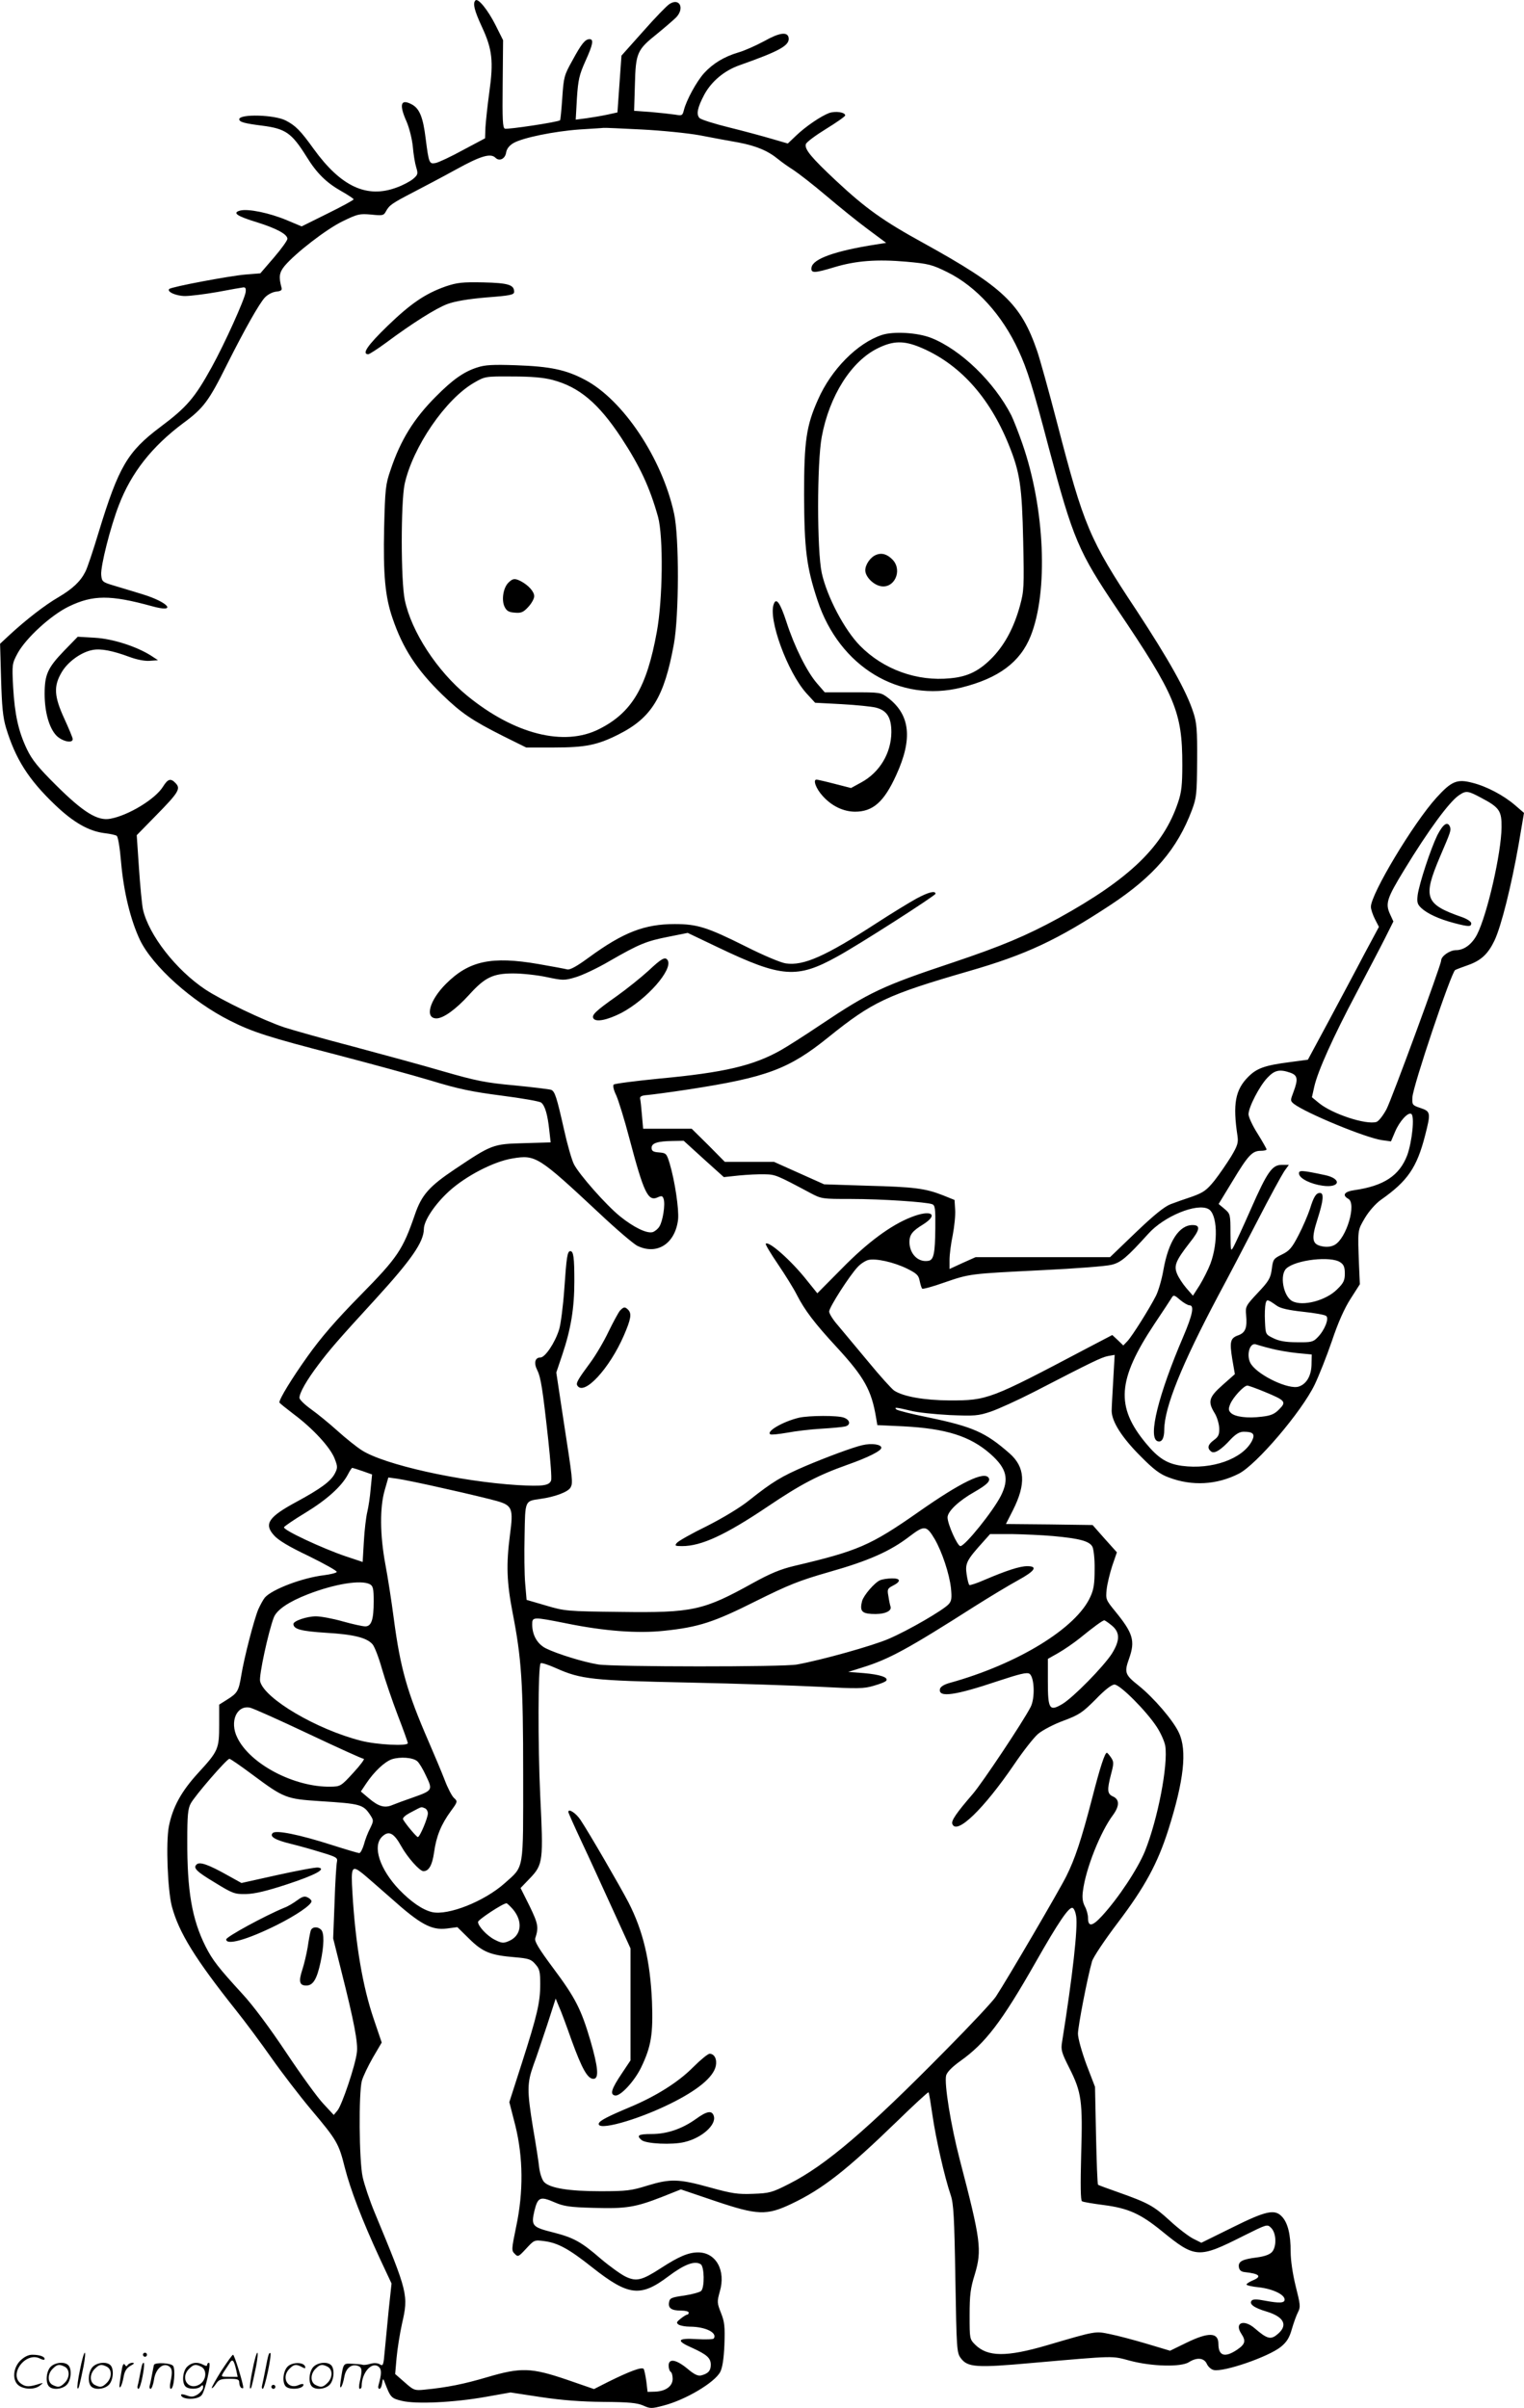 <svg version="1.0" xmlns="http://www.w3.org/2000/svg"
  viewBox="0 0 759.538 1200.073"
 preserveAspectRatio="xMidYMid meet">
<g transform="translate(-0.758,1200.53) scale(0.1,-0.1)"
fill="#000000" stroke="none">
<path d="M2377 12003 c-14 -14 -6 -49 33 -133 51 -110 58 -170 36 -326 -9 -65
-17 -143 -19 -173 l-2 -55 -109 -58 c-60 -33 -122 -62 -137 -65 -32 -6 -34 -3
-50 122 -13 107 -31 151 -71 171 -54 28 -62 -2 -24 -87 13 -30 27 -85 31 -124
3 -38 11 -85 17 -104 10 -32 8 -37 -15 -57 -14 -12 -51 -32 -82 -43 -149 -56
-278 4 -414 192 -66 92 -91 117 -140 142 -57 29 -231 33 -231 6 0 -14 27 -21
114 -32 117 -15 147 -36 221 -154 51 -83 99 -130 173 -172 34 -19 62 -38 62
-41 0 -4 -59 -36 -130 -71 l-129 -64 -74 31 c-86 36 -192 58 -232 48 -42 -11
-17 -28 85 -59 95 -30 150 -59 150 -82 0 -8 -30 -50 -67 -93 l-68 -79 -75 -6
c-80 -7 -368 -61 -379 -72 -13 -14 35 -35 79 -35 26 0 98 9 161 20 63 12 121
22 129 23 11 1 14 -5 12 -23 -5 -37 -105 -258 -169 -374 -85 -154 -124 -200
-258 -300 -162 -122 -206 -197 -305 -521 -28 -93 -58 -183 -67 -199 -24 -48
-63 -85 -134 -127 -66 -38 -163 -113 -247 -191 l-44 -41 5 -176 c4 -137 9
-191 25 -244 47 -154 111 -256 244 -383 92 -88 168 -131 247 -141 27 -3 54 -9
60 -13 7 -4 16 -60 22 -131 13 -149 47 -288 94 -388 63 -131 260 -308 450
-403 110 -56 199 -84 525 -168 168 -44 382 -102 475 -130 137 -42 206 -56 353
-75 100 -13 189 -28 197 -35 19 -15 32 -61 40 -136 l7 -62 -134 -4 c-154 -4
-160 -7 -341 -128 -130 -87 -168 -129 -202 -229 -60 -174 -85 -212 -271 -401
-124 -126 -197 -211 -264 -305 -79 -111 -140 -211 -140 -229 0 -3 33 -29 72
-59 94 -70 181 -164 203 -220 16 -41 16 -47 1 -76 -20 -38 -70 -75 -190 -140
-139 -75 -164 -110 -114 -166 21 -25 74 -57 175 -105 79 -39 142 -74 139 -79
-3 -5 -32 -12 -63 -16 -109 -13 -258 -70 -295 -111 -9 -11 -23 -37 -33 -59
-22 -53 -71 -243 -85 -330 -13 -78 -19 -88 -72 -121 l-38 -24 0 -101 c0 -121
-5 -131 -106 -241 -83 -91 -126 -169 -145 -266 -15 -81 -6 -315 15 -397 35
-131 116 -262 322 -521 44 -55 122 -160 174 -234 52 -74 141 -190 198 -258
129 -153 138 -169 168 -289 28 -110 87 -264 174 -452 l59 -126 -14 -130 c-7
-72 -16 -165 -20 -207 -6 -70 -8 -76 -24 -66 -11 7 -29 8 -47 3 -16 -5 -33 -7
-39 -5 -5 2 -29 4 -52 5 -46 2 -44 5 -58 -90 -8 -51 10 -26 19 27 8 41 35 63
66 53 22 -7 24 -21 11 -78 -5 -21 -5 -37 0 -37 5 0 9 6 9 13 0 68 51 125 85
97 15 -13 15 -35 -1 -92 -3 -10 -1 -18 5 -18 5 0 11 12 13 28 4 24 5 25 12 7
30 -79 33 -82 87 -95 71 -17 260 -8 417 20 l124 22 151 -23 c107 -16 200 -23
312 -24 128 -1 167 -5 198 -18 35 -16 42 -16 99 -1 111 28 257 115 285 168 11
21 18 65 21 136 3 90 1 113 -17 158 -20 51 -20 56 -6 107 31 105 -19 195 -108
195 -49 0 -97 -21 -185 -78 -94 -61 -122 -68 -174 -44 -24 11 -81 52 -127 91
-98 85 -136 105 -238 131 -103 26 -109 33 -92 107 17 69 29 74 102 42 44 -19
74 -24 193 -27 162 -5 209 3 342 55 l93 37 171 -58 c211 -71 256 -73 380 -14
156 74 275 168 526 411 84 82 155 147 157 145 3 -2 11 -54 20 -115 16 -112 60
-308 91 -398 14 -42 18 -109 23 -417 6 -351 7 -368 27 -395 34 -46 78 -49 355
-24 423 37 395 36 489 11 110 -29 254 -32 293 -7 39 25 75 22 89 -8 6 -14 21
-28 34 -31 49 -12 275 66 336 116 29 24 42 45 54 88 9 31 23 70 31 85 13 25
11 38 -12 129 -15 61 -25 129 -25 172 0 85 -14 143 -43 174 -36 39 -79 30
-248 -54 l-154 -76 -40 20 c-22 11 -75 51 -117 90 -81 74 -106 88 -258 142
-52 18 -97 35 -100 37 -3 3 -7 113 -10 246 l-5 242 -43 112 c-23 63 -42 130
-42 153 0 36 47 280 70 360 5 20 64 108 130 195 134 177 197 294 250 460 78
246 95 397 53 485 -28 61 -125 174 -201 235 -68 54 -72 65 -47 135 31 88 20
126 -71 237 -45 55 -46 59 -41 107 3 28 16 81 28 118 l23 67 -61 68 -60 68
-216 3 -216 2 35 69 c66 131 61 215 -18 284 -119 104 -181 132 -407 179 -80
16 -150 34 -156 39 -13 12 -1 11 70 -6 33 -9 121 -18 196 -22 124 -5 141 -4
204 17 38 13 135 57 215 98 294 152 336 172 369 179 l34 6 -7 -124 c-4 -68 -8
-139 -8 -156 1 -53 51 -132 143 -224 67 -68 98 -91 142 -107 116 -44 239 -37
349 19 88 45 313 309 378 444 21 44 60 142 86 218 30 90 62 162 93 210 l46 72
-4 90 c-7 186 -8 176 29 240 21 35 54 72 79 90 134 94 180 161 221 321 29 113
28 120 -22 137 -42 14 -43 16 -41 54 2 54 194 624 213 634 8 4 37 15 63 24 66
23 101 56 133 123 34 72 84 273 120 477 l27 159 -44 38 c-57 49 -141 94 -213
112 -76 20 -104 9 -180 -75 -115 -127 -326 -479 -326 -543 0 -12 9 -39 20 -61
l20 -39 -73 -136 c-39 -75 -119 -224 -176 -331 l-105 -195 -90 -12 c-124 -16
-164 -30 -207 -73 -65 -65 -78 -136 -54 -294 5 -34 1 -49 -32 -104 -21 -34
-58 -88 -83 -120 -39 -48 -55 -59 -110 -79 -36 -12 -85 -29 -108 -38 -31 -12
-82 -53 -173 -140 l-129 -124 -335 0 -335 0 -65 -29 -65 -30 0 46 c0 25 7 81
16 123 8 42 14 99 12 126 l-3 49 -57 23 c-89 35 -145 42 -378 48 l-215 7 -125
56 -125 56 -122 0 -123 0 -82 83 -83 82 -121 0 -121 0 -6 68 c-3 37 -7 74 -9
82 -2 11 8 16 37 18 22 2 114 14 205 28 389 60 499 101 695 259 221 178 293
212 700 330 288 83 441 155 710 332 214 142 330 277 403 471 23 62 25 80 26
247 1 153 -2 189 -19 240 -34 106 -123 264 -285 511 -233 351 -261 419 -394
932 -41 158 -86 319 -99 357 -81 236 -169 319 -567 539 -200 110 -286 171
-435 310 -123 115 -159 158 -151 183 3 10 49 44 101 76 52 32 95 62 95 67 0
16 -48 23 -80 12 -40 -15 -116 -66 -165 -113 l-41 -39 -79 23 c-44 13 -140 39
-213 57 -73 18 -140 39 -148 47 -17 18 -11 51 24 117 36 66 99 119 175 146
201 71 252 99 245 138 -6 30 -46 25 -122 -18 -41 -22 -99 -48 -128 -56 -71
-21 -127 -55 -171 -103 -38 -42 -89 -136 -101 -185 -7 -27 -9 -28 -44 -22 -20
3 -75 9 -120 13 l-84 6 4 131 c4 159 11 173 111 253 39 32 82 69 95 82 43 46
16 99 -34 66 -13 -8 -72 -69 -131 -136 l-108 -121 -10 -141 -10 -142 -50 -11
c-28 -6 -75 -14 -104 -18 l-54 -7 6 107 c6 92 12 117 42 184 38 84 43 110 21
110 -22 0 -40 -22 -86 -107 -41 -73 -43 -83 -50 -186 -4 -59 -9 -109 -11 -111
-9 -9 -262 -47 -275 -42 -11 4 -13 44 -11 223 l2 218 -38 76 c-38 75 -87 136
-100 122z m828 -643 c99 -5 229 -18 290 -29 61 -12 148 -28 194 -36 88 -17
146 -41 198 -84 17 -14 51 -38 75 -53 23 -15 97 -72 163 -128 66 -56 160 -132
209 -168 l90 -67 -50 -8 c-205 -32 -316 -72 -322 -115 -4 -29 13 -29 115 2
107 32 211 40 358 27 110 -10 127 -14 204 -52 144 -71 274 -214 355 -391 43
-93 71 -181 151 -486 121 -455 148 -517 340 -802 291 -431 325 -513 325 -776
0 -100 -4 -137 -21 -187 -73 -219 -240 -381 -595 -577 -161 -88 -285 -140
-526 -221 -354 -118 -417 -148 -658 -309 -80 -54 -170 -111 -200 -128 -138
-78 -283 -112 -606 -142 -120 -12 -223 -25 -228 -30 -5 -5 0 -28 13 -54 11
-25 41 -121 65 -213 72 -272 93 -317 141 -295 20 9 25 8 30 -8 9 -27 -4 -110
-21 -137 -7 -12 -22 -24 -33 -28 -29 -9 -96 24 -164 79 -71 58 -202 207 -229
259 -11 22 -33 98 -49 171 -37 164 -46 193 -65 200 -9 3 -90 13 -182 22 -144
13 -192 23 -352 69 -102 30 -304 85 -450 124 -146 38 -301 82 -345 96 -104 35
-309 133 -394 189 -147 98 -282 272 -311 399 -5 24 -14 118 -20 207 l-11 163
94 96 c113 115 126 135 101 162 -25 27 -39 24 -64 -16 -38 -62 -173 -144 -263
-160 -63 -12 -134 32 -268 165 -92 91 -122 129 -147 181 -43 90 -61 173 -69
310 -6 114 -5 117 22 168 42 77 167 191 256 234 120 58 207 58 411 2 131 -37
89 18 -45 59 -45 14 -109 33 -142 43 -57 17 -60 20 -63 53 -4 43 46 240 88
348 62 162 165 292 320 408 102 75 128 110 219 293 91 181 160 302 188 333 15
16 39 28 57 30 22 2 30 7 27 18 -15 55 -12 77 15 110 55 65 208 183 288 222
76 37 85 39 143 34 57 -6 63 -5 74 16 17 31 30 40 134 94 50 26 147 77 216
115 123 68 172 82 196 58 19 -19 48 -6 53 26 3 19 16 35 36 47 46 27 204 59
329 68 61 4 115 7 120 8 6 1 91 -3 190 -8z m4185 -3331 c91 -48 102 -65 101
-147 -1 -127 -71 -434 -122 -534 -25 -48 -64 -78 -105 -78 -31 0 -74 -30 -74
-52 0 -21 -246 -690 -272 -740 -17 -32 -39 -60 -50 -64 -52 -16 -222 40 -288
95 l-34 28 12 54 c18 78 94 247 209 464 55 105 120 228 143 274 l42 84 -17 37
c-24 53 -15 79 71 220 121 199 226 341 273 372 35 24 44 23 111 -13z m-951
-1370 c36 -13 39 -32 15 -96 -16 -42 -16 -44 2 -59 60 -46 359 -170 440 -181
l44 -6 20 47 c22 53 65 100 81 90 18 -10 4 -139 -20 -206 -39 -102 -117 -153
-263 -174 -50 -7 -63 -25 -31 -43 43 -23 -9 -198 -68 -230 -17 -9 -38 -12 -62
-7 -51 10 -55 36 -23 136 29 91 33 130 12 130 -19 0 -31 -18 -50 -80 -10 -30
-35 -89 -57 -131 -33 -64 -46 -78 -83 -96 -41 -20 -44 -24 -50 -72 -6 -45 -14
-60 -70 -119 -60 -64 -62 -69 -58 -110 6 -63 -3 -88 -38 -101 -41 -14 -45 -32
-31 -119 l13 -75 -61 -54 c-69 -61 -75 -83 -40 -140 12 -19 22 -53 23 -75 1
-33 -4 -43 -27 -60 -30 -22 -34 -40 -14 -56 16 -14 49 6 99 61 25 26 44 37 64
37 48 0 58 -12 41 -46 -47 -90 -200 -144 -349 -124 -73 10 -117 37 -179 112
-152 183 -143 316 42 595 41 61 79 119 85 129 10 17 13 17 43 -9 18 -15 39
-27 47 -27 25 0 15 -48 -32 -158 -123 -287 -176 -500 -128 -519 21 -8 34 13
34 57 1 112 86 323 270 670 46 85 133 252 194 370 61 119 122 230 134 248 l23
32 -35 0 c-48 0 -72 -33 -155 -222 -37 -84 -75 -166 -84 -183 -16 -30 -16 -28
-17 65 0 93 -1 96 -29 120 l-30 25 70 115 c77 128 98 150 140 150 16 0 29 3
29 7 0 3 -20 39 -45 79 -25 39 -45 83 -45 96 0 35 55 142 95 183 35 37 60 43
114 24z m-2924 -430 l100 -90 75 8 c41 4 99 7 129 6 53 -1 60 -4 225 -92 58
-31 61 -31 205 -31 152 0 375 -15 404 -26 15 -5 17 -22 16 -118 -1 -127 -8
-159 -33 -164 -52 -10 -96 34 -96 95 1 35 14 53 68 86 81 51 40 76 -60 36
-100 -39 -218 -126 -345 -256 l-122 -123 -54 67 c-77 97 -188 195 -203 180 -3
-3 24 -48 60 -101 36 -53 79 -122 95 -154 39 -76 87 -140 198 -260 139 -151
174 -215 197 -353 l6 -36 128 -6 c215 -11 335 -49 436 -138 81 -72 94 -124 52
-208 -39 -77 -179 -251 -202 -251 -15 0 -64 110 -64 143 0 30 56 83 134 127
61 35 81 54 71 70 -22 35 -139 -22 -350 -170 -240 -168 -302 -194 -620 -269
-67 -16 -118 -37 -205 -85 -247 -137 -299 -149 -662 -144 -265 3 -276 4 -370
32 l-96 28 -7 82 c-4 44 -5 152 -3 239 3 176 1 171 77 182 74 10 140 35 152
57 13 24 11 37 -37 348 l-34 225 30 89 c43 128 60 232 60 366 0 117 -4 150
-20 150 -15 0 -19 -30 -30 -188 -6 -86 -18 -178 -26 -203 -21 -67 -70 -139
-93 -139 -27 0 -34 -27 -16 -63 18 -36 27 -93 55 -348 11 -102 18 -193 14
-202 -9 -26 -44 -30 -167 -23 -289 18 -666 102 -777 174 -25 16 -79 59 -120
96 -41 37 -101 86 -132 108 -32 23 -58 48 -58 57 0 25 36 88 95 166 55 73 96
121 284 326 179 196 240 284 241 349 0 42 55 124 125 188 83 76 223 149 317
164 115 19 128 11 428 -269 89 -84 177 -159 195 -167 98 -47 188 12 202 132 5
50 -16 192 -42 279 -15 49 -17 52 -53 55 -29 2 -37 7 -37 23 0 23 29 33 105
34 l55 1 100 -91z m2515 -249 c45 -24 50 -166 10 -273 -11 -29 -35 -76 -53
-106 l-34 -53 -33 38 c-18 21 -39 53 -46 71 -17 40 -7 65 62 154 53 66 56 89
15 89 -67 0 -120 -82 -145 -223 -8 -47 -25 -105 -37 -129 -33 -65 -118 -200
-142 -226 l-21 -22 -27 26 -28 26 -128 -67 c-483 -255 -494 -259 -683 -259
-127 1 -230 19 -276 49 -12 8 -71 73 -130 145 -60 72 -128 153 -151 181 -24
27 -43 58 -43 68 0 21 102 180 143 223 14 15 37 30 52 34 37 9 125 -10 193
-43 48 -24 58 -33 63 -61 4 -18 9 -36 13 -39 3 -3 52 10 108 30 131 45 126 44
486 62 167 8 324 20 349 27 47 11 77 37 184 155 78 87 241 154 299 123z m658
-266 c17 -11 22 -25 22 -56 0 -33 -6 -47 -38 -78 -55 -56 -172 -87 -224 -59
-45 24 -64 132 -29 163 47 43 223 63 269 30z m-317 -216 c18 -13 57 -22 130
-30 57 -6 109 -15 116 -21 16 -12 -8 -72 -43 -107 -22 -23 -32 -25 -103 -24
-55 0 -89 6 -117 20 -39 19 -39 19 -42 84 -2 35 0 75 3 88 6 24 9 23 56 -10z
m-31 -213 c33 -9 93 -19 132 -23 l73 -7 -1 -53 c-2 -55 -26 -95 -64 -107 -49
-16 -196 53 -236 110 -28 39 -10 113 24 100 7 -2 39 -12 72 -20z m-30 -216
c104 -43 110 -50 73 -87 -23 -24 -42 -32 -87 -37 -71 -9 -134 -1 -154 19 -12
12 -13 20 -3 44 14 34 68 92 85 92 6 0 45 -14 86 -31z m-4496 -395 l48 -17 -7
-71 c-3 -39 -11 -91 -17 -116 -6 -25 -14 -91 -17 -147 l-6 -102 -87 29 c-114
39 -310 130 -305 144 2 5 50 38 108 73 105 64 180 131 211 191 9 18 19 32 21
32 2 0 25 -7 51 -16z m413 -88 c109 -24 224 -52 256 -61 78 -22 84 -38 66
-170 -19 -147 -16 -234 13 -385 45 -231 53 -351 53 -810 0 -486 6 -452 -92
-540 -102 -91 -282 -162 -362 -144 -47 11 -105 51 -164 112 -96 101 -134 215
-86 263 33 33 59 21 96 -46 31 -56 92 -125 111 -125 27 0 44 30 53 94 11 80
35 139 84 206 34 46 34 48 15 65 -10 9 -31 49 -46 89 -15 39 -52 127 -82 196
-105 242 -139 360 -172 610 -11 85 -30 207 -42 270 -27 146 -28 283 -3 369
l18 63 44 -6 c23 -3 132 -25 240 -50z m2439 -251 c37 -64 73 -173 81 -244 5
-51 3 -65 -12 -81 -28 -30 -200 -130 -298 -172 -78 -34 -331 -105 -457 -128
-65 -13 -912 -12 -990 0 -75 12 -207 53 -263 81 -42 22 -67 66 -67 119 0 38 4
38 170 5 191 -39 357 -51 487 -37 173 18 249 43 458 148 163 81 215 102 365
145 198 56 305 104 400 177 75 57 85 56 126 -13z m591 15 c131 -12 180 -25
195 -53 6 -12 12 -61 11 -112 0 -70 -4 -101 -21 -137 -69 -156 -362 -336 -702
-430 -28 -8 -46 -19 -48 -31 -8 -43 74 -32 291 41 106 35 142 44 155 36 25
-16 29 -122 6 -166 -38 -74 -240 -377 -288 -433 -82 -95 -109 -134 -102 -150
21 -56 155 73 308 297 44 65 97 133 119 152 23 19 78 48 127 66 78 29 94 40
160 106 46 48 80 74 94 74 28 0 159 -132 210 -210 20 -30 39 -73 43 -95 15
-96 -37 -365 -101 -525 -36 -88 -132 -234 -215 -324 -48 -52 -69 -55 -69 -8 0
15 -7 41 -16 57 -11 22 -14 44 -9 78 14 110 87 293 149 376 33 45 34 78 1 93
-29 13 -31 31 -10 112 14 53 14 61 0 82 -9 13 -18 24 -21 24 -10 0 -33 -69
-73 -225 -54 -208 -86 -304 -129 -390 -33 -67 -295 -515 -351 -600 -14 -22
-127 -143 -251 -268 -388 -394 -597 -573 -779 -665 -86 -44 -99 -47 -180 -50
-76 -3 -104 1 -216 32 -155 43 -196 44 -311 9 -80 -25 -104 -28 -234 -28 -156
0 -250 15 -280 45 -10 10 -21 41 -25 71 -3 30 -17 120 -31 200 -30 185 -30
222 2 312 15 39 45 131 69 202 l42 130 16 -39 c10 -21 38 -97 63 -168 52 -143
80 -193 109 -193 29 0 24 56 -15 191 -46 156 -75 213 -184 359 -73 98 -95 135
-91 150 18 55 15 72 -28 161 l-45 90 48 50 c64 67 66 87 50 409 -12 261 -11
647 2 661 4 4 38 -7 76 -24 125 -56 183 -62 661 -72 240 -5 533 -15 651 -21
193 -10 222 -10 272 5 32 9 60 20 63 26 10 16 -32 30 -112 37 l-78 6 70 22
c133 41 228 93 562 306 73 46 169 104 213 128 86 47 102 71 47 71 -37 0 -104
-22 -212 -68 -38 -17 -73 -28 -76 -26 -4 2 -10 27 -14 54 -8 55 1 71 84 163
l33 37 107 0 c58 -1 152 -5 208 -10z m-3406 -240 c16 -9 19 -22 19 -85 0 -91
-11 -125 -42 -125 -13 0 -63 11 -113 25 -49 14 -109 25 -133 25 -45 0 -112
-23 -112 -38 0 -26 38 -36 163 -44 136 -8 202 -24 231 -57 10 -11 31 -65 47
-122 16 -56 52 -161 79 -232 28 -72 50 -134 50 -139 0 -16 -156 -8 -233 12
-221 56 -482 210 -503 296 -7 26 41 247 68 318 15 39 75 79 170 116 134 52
265 73 309 50z m3698 -206 c41 -34 41 -74 0 -140 -42 -65 -193 -219 -247 -251
-64 -38 -72 -26 -72 112 l0 113 53 30 c28 16 76 49 106 73 70 57 114 89 122
89 4 0 21 -12 38 -26z m-4003 -540 c144 -68 267 -124 274 -124 7 0 -16 -31
-51 -69 -62 -68 -65 -69 -114 -70 -181 -3 -402 113 -465 245 -39 79 -3 162 63
149 18 -4 149 -63 293 -131z m541 -136 c9 -7 29 -40 44 -73 34 -71 33 -73 -66
-108 -38 -13 -84 -30 -101 -37 -39 -17 -70 -8 -119 34 l-39 33 26 39 c40 60
92 109 129 122 41 13 104 9 126 -10z m-820 -68 c156 -116 167 -120 335 -131
204 -13 216 -16 252 -71 16 -25 16 -28 -2 -65 -11 -21 -25 -57 -31 -81 -7 -23
-17 -42 -23 -42 -5 0 -66 18 -135 40 -165 53 -281 76 -296 60 -18 -17 12 -35
91 -54 37 -9 105 -28 150 -42 76 -23 83 -27 79 -47 -3 -12 -9 -103 -12 -202
l-7 -180 40 -160 c65 -257 85 -363 78 -410 -8 -65 -74 -260 -96 -287 l-19 -23
-51 55 c-29 30 -112 145 -186 256 -82 123 -166 236 -219 293 -119 130 -148
167 -183 236 -68 136 -92 277 -91 530 0 122 3 156 17 182 20 38 180 223 193
223 5 0 57 -36 116 -80z m857 -166 c9 -3 16 -15 16 -26 0 -23 -40 -118 -50
-118 -6 0 -58 61 -73 87 -5 8 9 21 40 37 57 30 48 27 67 20z m-310 -325 c14
-11 79 -68 144 -125 144 -129 200 -159 275 -150 l54 7 59 -58 c67 -66 105 -82
228 -92 69 -6 81 -10 102 -35 21 -23 24 -38 24 -99 0 -91 -15 -155 -92 -395
l-62 -193 30 -117 c39 -158 41 -330 4 -504 -23 -112 -24 -119 -7 -135 16 -17
19 -15 57 26 40 43 40 44 92 37 67 -9 122 -39 239 -132 179 -141 239 -148 378
-43 80 60 131 79 161 60 18 -12 20 -115 2 -133 -6 -6 -44 -17 -84 -23 -65 -9
-73 -13 -76 -34 -5 -29 12 -41 61 -41 20 0 37 -4 37 -10 0 -5 -3 -10 -7 -10
-5 0 -19 -9 -33 -20 -21 -17 -23 -21 -10 -30 8 -5 33 -10 55 -10 78 0 139 -30
120 -59 -2 -4 -40 -6 -85 -3 -98 6 -105 -8 -22 -44 72 -33 92 -50 92 -84 0
-30 -13 -44 -48 -53 -16 -4 -35 5 -69 34 -56 46 -93 52 -93 15 0 -14 5 -28 10
-31 6 -3 10 -19 10 -35 0 -37 -35 -62 -88 -64 l-37 -1 -6 51 c-4 29 -10 57
-13 63 -8 12 -68 -10 -177 -64 l-71 -36 -136 47 c-177 60 -228 62 -397 12
-115 -34 -199 -51 -312 -62 -49 -5 -54 -3 -99 37 l-47 41 7 80 c4 44 16 120
27 170 33 144 30 154 -135 552 -26 62 -53 143 -61 180 -18 83 -20 419 -4 479
6 22 31 74 55 116 l44 75 -39 115 c-56 163 -92 376 -107 632 -8 129 -3 138 50
96z m750 -179 c52 -62 42 -133 -22 -159 -26 -11 -35 -10 -70 8 -37 19 -82 67
-82 88 0 11 124 93 142 93 3 0 18 -14 32 -30z m2807 -34 c9 -58 -17 -294 -70
-626 -7 -40 -3 -54 36 -131 61 -121 67 -164 59 -431 -4 -153 -3 -229 4 -233 6
-4 55 -12 109 -19 122 -16 182 -43 288 -129 168 -137 183 -138 407 -25 119 59
119 60 139 40 26 -26 28 -93 4 -120 -12 -13 -38 -22 -75 -27 -73 -9 -94 -20
-90 -48 2 -15 11 -23 28 -25 76 -8 89 -22 40 -42 -16 -7 -30 -16 -30 -20 0 -4
29 -11 63 -14 68 -8 127 -36 127 -61 0 -18 -26 -19 -101 -5 -34 7 -56 7 -62 1
-17 -17 9 -37 74 -56 91 -28 108 -72 47 -118 -29 -22 -48 -16 -106 34 -55 48
-104 29 -68 -26 24 -36 20 -52 -21 -80 -61 -41 -93 -31 -93 29 0 58 -48 60
-159 6 l-82 -40 -117 35 c-64 19 -147 41 -183 48 -73 15 -66 17 -314 -56 -202
-59 -295 -58 -357 3 -28 28 -28 30 -28 147 0 100 4 134 26 204 36 121 30 169
-75 571 -45 173 -78 379 -68 420 5 17 29 42 71 72 125 89 206 195 375 492 113
199 166 277 184 271 7 -2 15 -21 18 -41z M2229 10578 c-102 -36 -174 -85 -291
-198 -99 -96 -129 -140 -95 -140 6 0 46 26 87 56 133 99 249 172 307 194 38
14 102 25 195 33 118 9 138 13 138 28 0 35 -29 44 -154 47 -105 2 -130 -1
-187 -20z M4403 10336 c-122 -40 -253 -172 -319 -323 -58 -130 -69 -206 -69
-473 1 -273 12 -361 67 -527 109 -331 409 -512 718 -434 184 46 292 126 344
256 89 222 71 637 -41 959 -19 55 -44 118 -55 141 -85 166 -251 327 -399 386
-68 27 -188 34 -246 15z m187 -60 c195 -80 347 -245 445 -487 56 -138 66 -207
72 -479 5 -229 4 -250 -16 -323 -29 -106 -73 -190 -134 -255 -66 -69 -124 -99
-213 -107 -166 -17 -334 44 -450 162 -78 79 -165 245 -191 363 -24 111 -24
549 0 678 38 205 148 379 282 443 74 36 126 37 205 5z M4374 9240 c-28 -11
-54 -48 -54 -77 0 -31 39 -72 77 -79 67 -13 109 76 61 130 -27 29 -55 38 -84
26z M2386 10174 c-66 -21 -122 -60 -206 -145 -109 -109 -176 -216 -226 -366
-25 -72 -27 -94 -32 -289 -5 -234 5 -343 42 -450 51 -150 120 -256 247 -380
96 -93 149 -129 306 -208 l113 -56 138 0 c157 0 217 12 322 65 165 83 228 186
276 450 26 142 27 534 1 651 -59 274 -254 567 -445 667 -95 50 -172 66 -342
72 -116 4 -155 2 -194 -11z m375 -62 c133 -35 229 -116 342 -287 94 -143 143
-249 184 -395 27 -98 24 -411 -6 -574 -50 -276 -124 -402 -287 -484 -175 -89
-423 -26 -658 166 -150 123 -278 319 -311 477 -20 96 -20 483 -1 577 40 184
204 425 348 507 52 30 55 31 188 30 94 0 155 -5 201 -17z M2541 9101 c-25 -25
-35 -85 -19 -119 10 -21 21 -28 51 -30 32 -3 43 2 67 28 17 18 30 42 30 54 0
23 -29 55 -67 75 -30 15 -40 14 -62 -8z M3864 8995 c-29 -74 68 -339 162 -444
l44 -48 132 -7 c73 -4 150 -12 170 -17 56 -14 78 -49 78 -123 -1 -104 -58
-200 -150 -250 l-51 -28 -82 21 c-46 12 -86 21 -90 21 -19 0 -3 -45 31 -82 45
-50 102 -77 160 -78 90 0 145 48 206 182 83 181 70 300 -40 385 -37 28 -39 28
-177 28 l-139 0 -39 45 c-50 58 -112 182 -152 306 -31 95 -51 123 -63 89z
M327 8762 c-82 -85 -97 -119 -97 -215 0 -91 23 -172 60 -209 29 -28 80 -39 80
-16 0 6 -19 52 -42 102 -51 111 -54 162 -13 231 30 52 98 101 154 111 40 8 99
-3 185 -35 35 -13 75 -21 100 -19 l41 3 -35 23 c-73 46 -191 84 -280 89 l-85
5 -68 -70z M4575 7527 c-33 -18 -123 -73 -200 -123 -253 -164 -362 -213 -451
-200 -24 3 -112 40 -201 85 -192 96 -241 111 -353 111 -150 0 -256 -41 -427
-166 -60 -44 -94 -63 -108 -60 -11 3 -76 15 -145 27 -233 40 -345 16 -460 -99
-82 -82 -107 -172 -47 -172 34 0 97 45 163 118 78 86 118 106 219 106 44 0
119 -8 166 -18 81 -17 89 -18 145 -1 32 9 109 45 170 81 148 85 182 99 294
121 l95 19 155 -74 c312 -149 390 -155 590 -44 105 57 490 304 490 313 0 17
-36 8 -95 -24z M3240 7168 c-36 -33 -108 -91 -160 -128 -105 -74 -125 -94
-115 -110 12 -20 68 -9 139 27 127 67 259 217 231 263 -12 19 -30 9 -95 -52z
M7171 7843 c-33 -68 -89 -237 -98 -298 -4 -36 -2 -46 18 -65 30 -28 88 -55
164 -75 73 -19 85 -19 85 -1 0 8 -21 22 -47 31 -184 64 -195 97 -109 300 55
128 56 132 50 150 -12 29 -34 14 -63 -42z M6482 6154 c4 -23 59 -50 118 -58
87 -12 96 35 11 53 -117 25 -133 26 -129 5z M3097 5473 c-8 -10 -33 -56 -56
-103 -22 -47 -63 -117 -91 -155 -63 -85 -73 -103 -65 -115 33 -53 160 84 232
250 35 81 40 109 21 128 -16 16 -22 15 -41 -5z M3990 4940 c-80 -19 -166 -69
-143 -83 4 -3 42 1 83 8 41 8 118 17 170 20 52 3 105 8 118 11 30 6 28 32 -4
44 -30 12 -174 11 -224 0z M4305 4803 c-48 -11 -179 -60 -283 -104 -121 -52
-165 -79 -281 -171 -43 -35 -131 -88 -210 -128 -76 -37 -143 -75 -150 -84 -12
-14 -9 -16 26 -16 96 0 215 55 425 196 166 112 252 157 398 209 105 37 170 70
170 85 0 17 -48 24 -95 13z M4394 4130 c-27 -11 -82 -75 -90 -104 -12 -48 -2
-61 47 -64 59 -4 102 12 95 36 -3 9 -8 33 -11 54 -6 32 -4 37 21 50 43 21 42
38 -3 37 -21 0 -47 -4 -59 -9z M2840 2975 c0 -4 30 -71 66 -148 37 -78 106
-230 155 -337 l89 -195 0 -279 0 -279 -44 -66 c-51 -76 -60 -104 -33 -109 26
-5 96 70 130 140 50 104 60 166 54 328 -9 203 -44 352 -117 494 -41 79 -197
348 -239 411 -23 35 -61 59 -61 40z M3462 1703 c-74 -75 -186 -145 -315 -199
-112 -47 -150 -67 -155 -81 -12 -40 188 15 356 98 136 67 215 132 227 188 7
34 -7 61 -31 61 -8 0 -45 -30 -82 -67z M3476 1445 c-70 -50 -145 -75 -221 -75
-66 0 -77 -7 -50 -30 22 -19 154 -25 214 -10 86 20 160 86 146 130 -9 29 -34
25 -89 -15z M987 2713 c-18 -17 0 -35 90 -89 91 -56 100 -59 157 -58 44 1 102
15 203 48 143 47 200 78 156 84 -12 2 -102 -15 -202 -37 l-180 -40 -63 35
c-101 57 -146 73 -161 57z M1489 2535 c-19 -14 -47 -31 -64 -37 -97 -40 -290
-145 -290 -158 0 -31 104 -2 251 71 98 49 174 101 174 119 0 5 -8 14 -19 19
-15 8 -26 5 -52 -14z M1556 2383 c-3 -10 -10 -47 -15 -82 -6 -35 -18 -86 -27
-113 -19 -58 -14 -78 20 -78 34 0 53 32 71 116 18 84 19 146 3 162 -18 18 -46
15 -52 -5z M406 194 c-10 -47 -15 -88 -12 -91 5 -6 9 7 30 110 7 37 10 67 6
67 -4 0 -15 -39 -24 -86z M720 270 c0 -5 5 -10 10 -10 6 0 10 5 10 10 0 6 -4
10 -10 10 -5 0 -10 -4 -10 -10z M1266 194 c-10 -47 -15 -88 -12 -91 5 -6 9 7
30 110 7 37 10 67 6 67 -4 0 -15 -39 -24 -86z M1346 269 c-3 -8 -10 -41 -16
-74 -6 -33 -14 -68 -16 -77 -3 -10 -1 -18 3 -18 10 0 46 171 38 178 -2 3 -7
-1 -9 -9z M109 241 c-38 -38 -41 -101 -7 -125 29 -20 79 -20 104 0 18 14 18
15 1 10 -53 -17 -69 -17 -92 -2 -69 45 21 166 94 126 12 -6 21 -7 21 -1 0 12
-25 21 -62 21 -19 0 -39 -10 -59 -29z M1110 189 c-28 -45 -49 -83 -47 -85 2
-3 12 7 21 21 14 21 24 25 66 25 43 0 50 -3 50 -19 0 -11 5 -23 10 -26 6 -3
10 -3 10 1 0 20 -44 164 -51 164 -4 0 -30 -37 -59 -81z m75 4 l7 -33 -42 0
c-42 0 -42 0 -28 23 8 12 21 32 29 44 15 25 22 18 34 -34z M260 210 c-22 -22
-27 -79 -8 -98 19 -19 66 -14 88 8 22 22 27 79 8 98 -19 19 -66 14 -88 -8z
m71 0 c25 -14 25 -54 -1 -80 -23 -23 -33 -24 -61 -10 -25 14 -25 54 1 80 23
23 33 24 61 10z M470 210 c-22 -22 -27 -79 -8 -98 19 -19 66 -14 88 8 22 22
27 79 8 98 -19 19 -66 14 -88 -8z m71 0 c25 -14 25 -54 -1 -80 -23 -23 -33
-24 -61 -10 -25 14 -25 54 1 80 23 23 33 24 61 10z M616 204 c-3 -16 -8 -47
-11 -69 -8 -51 10 -26 19 27 5 27 15 42 34 53 18 10 22 14 10 15 -9 0 -20 -5
-24 -11 -5 -8 -9 -8 -14 1 -5 8 -10 3 -14 -16z M717 223 c-2 -4 -7 -26 -11
-48 -4 -22 -9 -48 -12 -57 -3 -10 -1 -18 4 -18 4 0 14 28 20 62 11 58 10 81
-1 61z M775 220 c-1 -3 -5 -23 -9 -45 -4 -22 -9 -48 -12 -57 -3 -10 -1 -18 4
-18 5 0 13 20 17 45 7 53 44 87 74 68 17 -11 19 -28 8 -80 -4 -18 -3 -33 2
-33 16 0 24 99 11 115 -12 14 -87 18 -95 5z M940 210 c-22 -22 -27 -79 -8 -98
15 -15 61 -15 76 0 9 9 12 8 12 -5 0 -9 -12 -24 -26 -34 -21 -13 -32 -15 -55
-6 -16 6 -29 8 -29 3 0 -24 81 -27 102 -2 18 19 50 162 37 162 -5 0 -9 -5 -9
-10 0 -7 -6 -7 -19 0 -30 16 -59 12 -81 -10z m71 0 c29 -16 25 -65 -6 -86 -56
-37 -103 28 -55 76 23 23 33 24 61 10z M1441 211 c-23 -23 -28 -80 -9 -99 19
-19 88 -13 88 9 0 5 -11 4 -24 -2 -54 -25 -89 38 -46 81 23 23 33 24 62 9 16
-9 19 -8 16 3 -8 22 -64 22 -87 -1z M1570 210 c-22 -22 -27 -79 -8 -98 19 -19
66 -14 88 8 22 22 27 79 8 98 -19 19 -66 14 -88 -8z m71 0 c25 -14 25 -54 -1
-80 -23 -23 -33 -24 -61 -10 -25 14 -25 54 1 80 23 23 33 24 61 10z M1360 110
c0 -5 5 -10 10 -10 6 0 10 5 10 10 0 6 -4 10 -10 10 -5 0 -10 -4 -10 -10z"/>
</g>
</svg>
